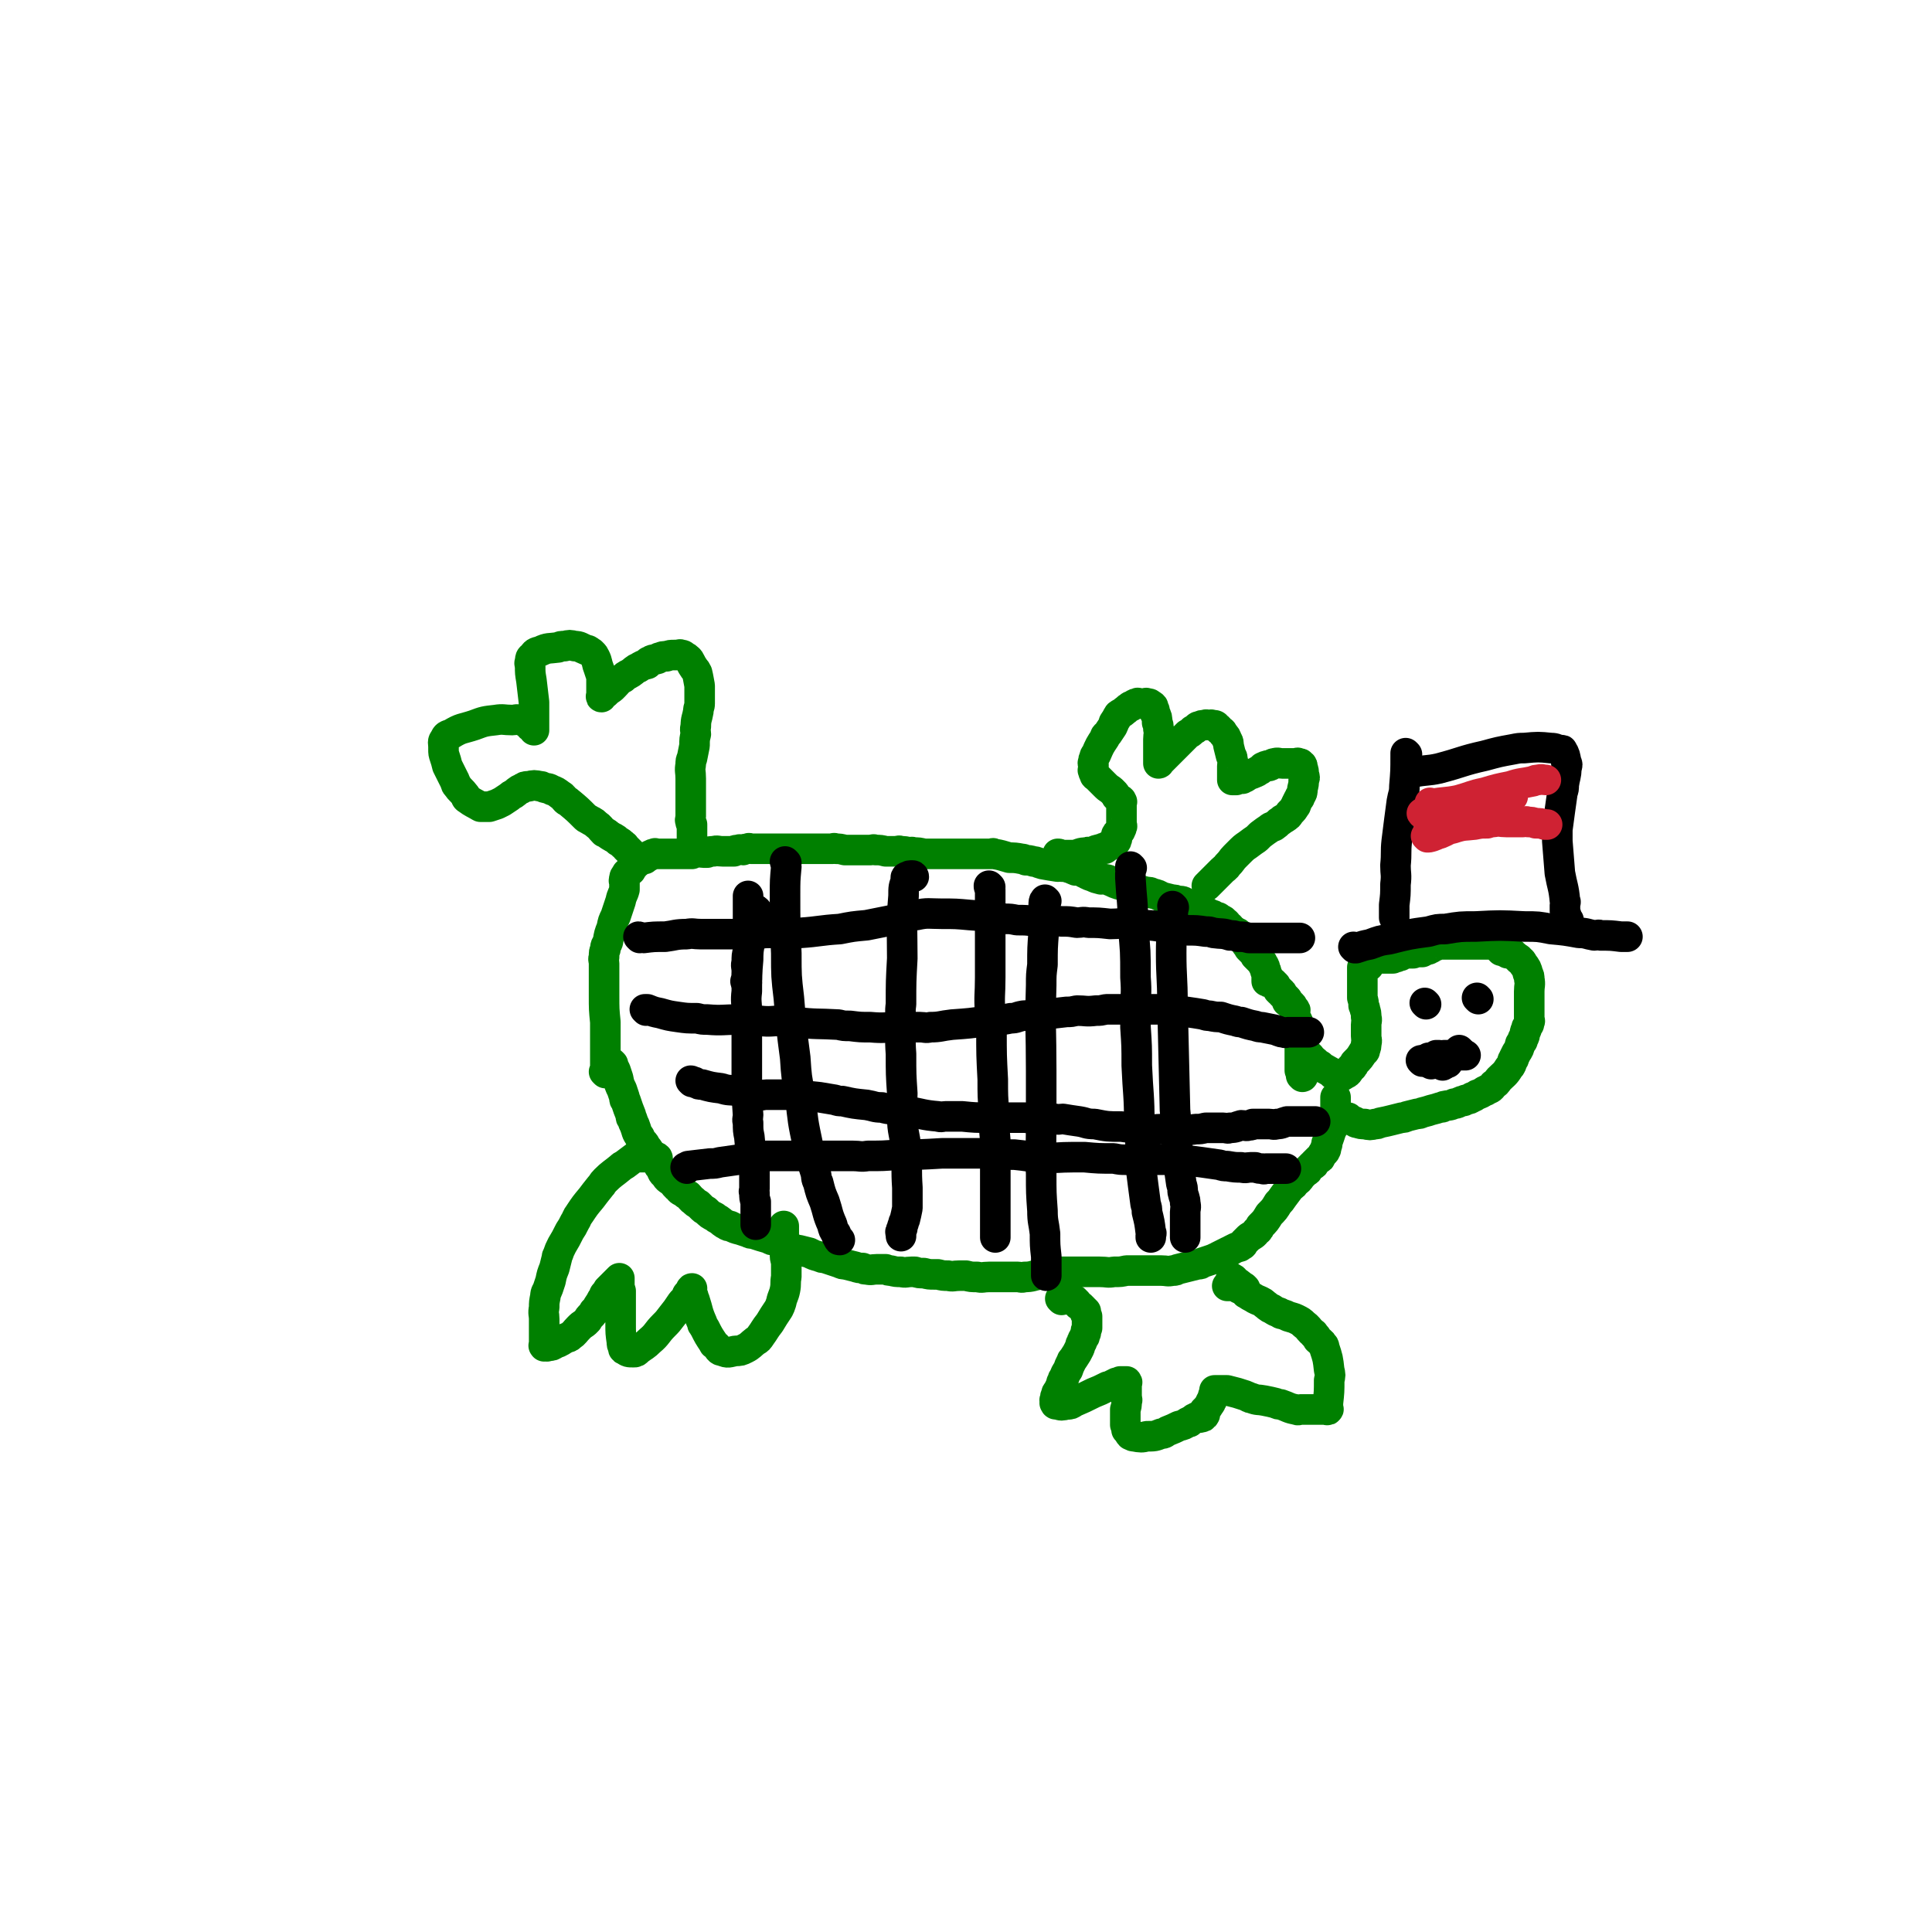 <svg viewBox='0 0 1516 1516' version='1.1' xmlns='http://www.w3.org/2000/svg' xmlns:xlink='http://www.w3.org/1999/xlink'><g fill='none' stroke='#008000' stroke-width='24' stroke-linecap='round' stroke-linejoin='round'><path d='M475,842c0,0 -1,-1 -1,-1 0,0 1,0 1,-1 0,-9 0,-10 0,-20 0,-6 0,-6 0,-12 0,-3 0,-3 0,-6 -1,-10 -1,-10 -1,-21 0,-5 0,-5 0,-11 0,-4 0,-4 0,-8 0,-1 0,-1 0,-3 0,-1 0,-1 0,-3 0,-3 -1,-3 0,-5 0,-4 0,-4 1,-6 0,-4 1,-3 2,-6 1,-6 1,-6 3,-11 1,-5 1,-5 3,-9 2,-6 2,-6 4,-12 1,-5 2,-5 3,-9 0,-3 0,-3 0,-5 0,-2 -1,-2 0,-3 0,-2 0,-2 1,-3 1,-3 2,-2 4,-4 1,-2 1,-2 2,-3 1,-2 1,-2 3,-3 1,-1 0,-2 2,-2 1,-1 2,-1 4,-1 1,-1 1,-2 3,-2 1,-1 1,-1 2,-1 1,-1 1,-1 3,-1 0,-1 0,0 1,0 1,0 1,0 3,0 0,0 0,0 1,0 0,0 0,0 1,0 0,0 0,0 1,0 0,0 0,0 1,0 0,0 0,0 1,0 0,0 0,0 1,0 1,0 1,0 2,0 1,0 1,0 2,0 0,0 0,0 1,0 1,0 1,0 3,0 1,0 1,0 2,0 2,0 2,0 4,0 2,0 2,0 5,0 1,-1 1,-1 3,-1 3,-1 3,0 6,0 1,0 1,0 3,0 2,-1 2,-1 5,-1 3,-1 3,0 7,0 1,0 1,0 3,0 3,0 3,0 6,0 1,-1 1,-1 3,-1 2,-1 2,0 4,0 2,-1 2,-1 4,-1 1,-1 1,0 2,0 2,0 2,0 4,0 1,0 1,0 2,0 2,0 2,0 5,0 1,0 1,0 3,0 3,0 3,0 6,0 4,0 4,0 8,0 1,0 1,0 3,0 3,0 3,0 6,0 1,0 1,0 3,0 3,0 3,0 7,0 3,0 3,0 7,0 1,0 1,0 3,0 3,0 3,0 7,0 1,0 1,-1 3,0 3,0 3,0 7,1 4,0 4,0 8,0 2,0 2,0 4,0 4,0 4,0 8,0 2,0 2,-1 4,0 4,0 4,0 8,1 4,0 4,0 8,0 2,0 2,-1 4,0 3,0 3,0 7,1 1,0 1,-1 3,0 4,0 4,0 8,1 3,0 3,0 7,0 1,0 1,0 3,0 3,0 3,0 6,0 1,0 1,0 3,0 2,0 2,0 4,0 2,0 2,0 4,0 1,0 1,0 2,0 2,0 2,0 4,0 1,0 1,0 2,0 2,0 2,0 4,0 0,0 0,0 1,0 1,0 1,0 3,0 2,0 2,0 4,0 1,0 1,0 2,0 2,0 2,0 4,0 1,0 1,-1 2,0 6,1 5,1 12,3 4,0 5,0 10,1 1,0 1,0 3,1 2,0 3,0 6,1 3,0 3,1 7,2 5,1 6,1 12,2 1,0 1,-1 3,0 3,0 3,0 6,1 2,0 2,1 5,2 0,0 1,-1 2,0 2,0 2,0 5,2 1,0 0,0 2,1 2,1 2,1 5,2 2,1 2,1 6,2 1,0 1,-1 3,0 3,0 3,1 6,2 2,1 2,1 5,2 2,0 2,0 3,1 4,1 4,1 7,2 2,0 2,0 4,1 4,1 4,1 8,2 2,0 3,0 4,1 5,1 4,1 8,3 4,1 4,1 8,2 2,0 2,0 4,1 4,0 4,0 7,2 3,0 2,1 4,2 3,1 4,0 6,2 3,0 2,1 4,2 1,0 1,0 2,1 2,1 2,1 4,2 1,0 1,0 2,1 2,1 3,0 4,2 3,1 3,1 4,3 2,0 1,1 2,2 2,1 2,1 3,3 2,1 2,1 4,3 1,0 2,0 2,1 2,1 2,1 3,3 1,0 1,1 1,2 1,1 1,1 2,3 1,1 1,1 2,3 1,1 1,1 2,2 1,1 2,0 2,2 1,0 1,1 1,2 1,1 1,1 2,2 1,1 1,1 2,2 1,0 1,0 1,1 1,0 1,1 1,2 1,1 1,0 1,1 1,1 0,1 0,1 1,2 1,1 1,2 1,1 0,1 0,1 1,2 1,1 1,2 1,1 0,1 0,2 0,1 0,1 0,1 0,1 0,1 0,1 0,1 0,1 0,1 0,1 0,1 0,1 1,1 1,0 1,0 1,0 1,0 1,0 1,0 1,0 1,0 1,1 0,1 0,1 1,1 1,0 1,0 1,0 1,0 1,0 1,1 0,1 0,1 1,1 1,0 1,0 1,1 0,1 0,1 1,1 1,0 1,0 1,1 0,1 0,1 1,1 1,1 1,1 1,1 1,2 1,2 1,1 1,0 1,0 1,1 0,1 0,1 1,1 1,0 1,0 1,1 1,1 1,1 1,1 0,1 0,1 1,1 1,1 1,1 2,2 2,2 3,3 1,1 0,2 0,2 1,1 1,0 1,0 1,1 1,1 1,1 1,1 1,1 1,1 1,1 1,1 1,1 1,1 0,1 0,1 1,1 1,1 1,1 1,1 1,1 1,1 1,1 0,1 0,1 0,1 0,1 0,2 0,1 0,1 0,1 0,1 0,1 0,1 0,1 0,1 0,1 0,1 0,1 0,1 1,2 2,1 2,2 1,1 0,1 0,1 1,2 1,1 1,2 1,1 0,1 0,1 0,1 0,1 0,1 0,1 0,1 0,2 0,1 0,1 0,1 0,1 0,1 0,1 0,1 0,1 0,1 0,1 0,1 0,1 0,1 0,1 0,2 0,1 0,2 0,2 1,2 1,1 1,2 1,1 0,1 0,2 0,2 0,2 0,3 0,1 0,1 0,2 0,1 0,1 0,1 0,2 0,2 0,3 0,1 0,1 0,1 0,1 0,1 0,1 0,1 0,1 0,1 0,1 0,1 0,2 0,1 0,1 0,2 0,2 0,2 0,3 0,1 0,1 0,1 1,1 1,1 1,1 1,1 0,1 0,1 0,1 0,1 0,1 0,1 0,1 0,1 1,1 1,0 1,0 1,1 0,1 0,1 '/><path d='M481,835c0,0 -1,-1 -1,-1 0,0 1,1 1,1 0,1 0,1 0,1 1,2 1,2 2,4 1,3 1,3 2,6 1,5 1,5 3,9 1,3 1,3 2,6 0,2 0,2 1,3 2,6 2,6 4,11 0,2 0,2 1,3 1,3 1,3 2,5 2,5 1,5 4,9 1,4 2,3 4,6 1,2 1,2 2,3 4,6 4,6 8,12 1,2 1,2 2,3 2,3 1,4 4,6 2,4 3,3 6,6 2,2 2,3 4,4 2,3 2,2 5,4 1,1 1,1 3,2 2,2 2,3 4,4 2,2 2,2 4,3 1,1 1,1 2,2 2,2 2,2 4,3 3,3 3,3 7,5 1,1 1,1 3,2 3,2 3,3 6,4 1,1 1,1 3,1 4,2 4,2 8,3 3,1 3,1 6,2 2,1 2,1 4,1 6,2 6,2 13,4 1,1 1,1 3,1 4,2 4,2 8,3 4,2 4,3 8,4 2,1 2,1 4,1 4,1 4,1 8,2 4,2 4,2 8,3 2,1 2,1 4,1 3,1 3,1 6,2 3,1 3,1 6,2 2,1 2,1 4,1 4,1 4,1 8,2 3,1 3,1 6,1 1,1 1,1 3,1 4,1 4,0 8,0 3,0 3,0 7,0 2,1 2,1 4,1 4,1 4,1 8,1 4,1 4,0 8,0 1,0 1,0 3,0 3,1 3,1 7,1 4,1 4,1 8,1 1,0 1,0 3,0 4,1 4,1 8,1 4,1 4,0 9,0 2,0 2,0 5,0 4,1 4,1 9,1 4,1 4,0 9,0 2,0 2,0 5,0 4,0 4,0 8,0 5,0 5,0 10,0 2,0 2,1 5,0 6,0 6,-1 12,-2 6,-1 5,-1 12,-2 2,0 3,0 6,0 6,0 6,0 12,0 6,0 6,0 12,0 2,0 2,0 5,0 6,0 6,1 11,0 6,0 5,0 10,-1 2,0 2,0 4,0 5,0 5,0 10,0 5,0 5,0 9,0 2,0 2,0 4,0 5,0 5,1 9,0 3,0 2,0 4,-1 4,-1 4,-1 8,-2 4,-1 4,-1 8,-2 2,0 2,0 3,-1 3,-1 3,-1 6,-2 3,-1 3,-1 5,-2 1,0 1,0 2,-1 2,-1 2,-1 4,-2 2,-1 2,-1 4,-2 1,0 1,0 2,-1 2,-1 2,-1 4,-2 2,-1 3,0 4,-2 2,0 1,-1 2,-2 2,-2 2,-2 4,-4 3,-2 4,-2 6,-5 2,-1 2,-2 3,-4 4,-4 4,-4 7,-9 4,-4 4,-4 7,-9 2,-2 2,-2 4,-5 3,-4 3,-4 6,-8 2,-1 2,-1 3,-3 3,-2 3,-2 5,-5 2,-2 2,-2 4,-4 1,0 1,0 1,-1 1,-1 1,-1 2,-2 1,-1 1,-1 2,-2 1,0 1,0 1,-1 1,-1 1,-1 2,-2 1,-1 1,-1 2,-2 1,0 1,0 1,-1 1,-1 1,-1 2,-3 1,-1 2,-1 2,-3 1,0 0,0 0,-1 1,-1 1,-1 1,-3 1,0 0,0 0,-1 1,-2 1,-2 2,-5 1,-3 1,-3 2,-6 1,-1 1,-1 1,-3 1,-2 1,-2 1,-5 1,-2 1,-2 1,-4 1,-1 0,-1 0,-2 0,-1 0,-1 0,-3 0,0 0,0 0,-1 0,-1 0,-1 0,-2 0,-1 0,-1 0,-2 0,0 0,0 0,-1 0,-1 0,-1 0,-2 '/><path d='M831,671c0,0 -1,-1 -1,-1 1,0 1,0 3,1 0,0 0,0 1,0 2,0 2,0 4,0 2,0 2,0 5,0 5,-1 4,-2 10,-2 1,-1 1,0 3,0 4,-2 4,-2 9,-3 0,-1 1,0 2,0 1,-1 1,-2 3,-2 0,-1 1,-1 2,-1 1,-1 1,-2 2,-2 1,-1 1,0 1,0 1,-1 1,-1 1,-2 1,-1 0,-1 0,-1 0,-1 0,-1 0,-2 0,-1 0,-1 0,-1 1,-2 1,-1 2,-2 1,-1 1,-1 1,-1 1,-2 1,-2 1,-3 1,-1 0,-1 0,-2 0,-1 0,-1 0,-1 0,-1 0,-1 0,-1 0,-1 0,-1 0,-2 0,-1 0,-1 0,-1 0,-1 0,-1 0,-2 0,-1 0,-1 0,-2 0,-1 0,-1 0,-1 0,-1 0,-1 0,-2 0,-1 0,-1 0,-2 0,-1 0,-1 0,-1 0,-1 0,-1 0,-1 0,-1 0,-1 0,-1 0,-1 1,-1 0,-1 0,-2 -1,-1 -2,-2 -1,-1 -1,-1 -2,-2 -1,-2 -1,-2 -2,-3 -1,-1 -1,-1 -2,-2 -3,-2 -3,-2 -5,-4 -2,-2 -2,-2 -3,-3 -1,-1 -1,-1 -2,-2 -1,-1 -1,-1 -1,-1 -1,-1 -2,-1 -2,-2 -1,-2 -1,-2 -1,-3 -1,-1 0,-1 0,-1 0,-1 0,-1 0,-2 0,-1 0,-1 0,-2 0,-1 -1,-1 0,-2 0,-2 0,-2 1,-4 0,-1 0,-1 1,-2 3,-7 3,-7 7,-13 0,-2 1,-2 2,-3 2,-3 2,-3 4,-6 1,-2 1,-2 1,-3 2,-3 2,-3 3,-5 1,-2 1,-1 2,-2 2,-1 2,-1 3,-2 3,-2 2,-2 4,-3 1,-1 1,-1 2,-1 2,-1 2,-2 4,-2 1,-1 1,0 2,0 2,0 2,0 4,0 1,0 2,-1 2,0 2,0 2,0 3,1 2,1 2,1 2,3 1,1 1,1 1,3 2,4 2,4 2,8 1,2 1,2 1,5 1,4 0,4 0,8 0,2 0,2 0,4 0,3 0,3 0,6 0,2 0,2 0,4 0,0 0,0 0,1 0,1 0,1 0,2 0,0 0,0 0,1 0,0 0,1 0,1 1,0 1,-1 1,-1 1,-1 1,-1 2,-2 2,-2 2,-2 4,-4 1,-1 1,-1 2,-2 3,-3 3,-3 6,-6 2,-2 2,-2 4,-4 2,-2 2,-2 3,-3 1,-1 1,-1 1,-1 2,-1 2,-1 3,-2 1,-1 1,-1 1,-1 2,-1 2,-1 3,-2 1,-1 1,-1 2,-1 2,-1 2,-1 4,-1 2,-1 2,0 4,0 1,0 2,-1 2,0 3,0 3,0 4,2 1,0 1,0 1,1 2,2 3,1 4,4 2,2 2,2 3,5 1,1 1,2 1,4 1,4 1,4 2,8 1,1 1,1 1,3 1,2 0,2 0,5 0,1 0,1 0,2 0,1 0,1 0,3 0,1 0,1 0,2 0,0 0,0 0,1 0,1 0,1 0,2 0,0 0,0 0,1 1,0 1,0 1,0 1,0 2,0 2,0 2,-1 1,-1 2,-1 2,-1 2,0 3,0 2,-1 1,-1 2,-1 3,-2 3,-2 6,-3 2,-1 3,-1 4,-2 2,-1 2,-1 3,-2 1,-1 1,-1 1,-1 2,-1 2,-1 3,-1 1,-1 2,0 2,0 3,-1 2,-2 4,-2 3,-1 3,0 6,0 2,0 2,0 4,0 1,0 1,0 2,0 2,0 2,0 4,0 1,0 1,0 1,0 1,0 1,-1 2,0 1,0 2,0 2,1 1,0 1,1 1,2 1,3 1,3 1,6 1,2 1,2 0,4 0,3 0,3 -1,7 0,3 0,3 -2,6 0,1 0,1 -1,2 -1,2 -1,2 -2,4 0,1 0,1 -1,2 -1,2 -1,2 -4,5 -1,2 -1,2 -4,4 -1,1 -1,0 -3,2 -2,1 -2,2 -5,4 -1,1 -2,0 -4,2 -3,2 -3,2 -7,5 -1,1 -1,1 -3,3 -3,2 -3,2 -7,5 -3,2 -3,2 -7,6 -1,1 -1,1 -3,3 -3,3 -2,3 -6,7 -1,2 -2,2 -4,4 -1,1 -1,1 -2,2 -1,1 -1,1 -2,2 0,0 0,0 -1,1 -1,1 -1,1 -2,2 -1,1 -1,1 -2,2 0,0 0,0 -1,1 -1,1 -1,1 -2,2 '/><path d='M833,1020c0,0 -1,-1 -1,-1 0,0 1,0 2,0 1,1 2,0 4,0 1,1 1,1 3,1 0,1 1,0 2,0 1,1 1,1 2,2 1,2 1,2 3,3 1,1 1,1 2,2 0,1 0,1 1,1 0,1 0,1 1,1 0,1 0,1 0,1 0,1 -1,1 0,1 0,1 0,1 1,2 0,2 0,2 0,3 0,1 0,1 0,2 0,2 0,2 0,4 -1,2 -1,2 -1,4 -1,2 -1,2 -1,3 -1,2 -2,2 -2,4 -2,3 -1,3 -2,5 -2,4 -2,4 -4,7 -1,2 -2,2 -2,3 -2,4 -2,4 -3,7 -2,3 -2,3 -3,6 -1,1 -1,1 -1,2 -2,3 -1,3 -2,5 -1,2 -1,2 -2,4 -1,1 -1,1 -1,2 -1,2 -1,2 -1,4 -1,1 0,1 0,2 0,1 -1,1 0,1 0,1 0,1 2,1 3,1 3,1 7,0 3,0 3,0 6,-2 7,-3 7,-3 15,-7 5,-2 5,-2 11,-5 1,0 1,0 3,-1 2,-1 2,-1 4,-2 2,0 2,0 3,-1 1,0 1,0 1,0 1,0 1,0 2,0 1,0 1,0 1,0 1,0 1,0 1,0 1,1 0,1 0,1 0,1 0,1 0,1 0,5 0,5 0,10 0,2 1,2 0,4 0,3 0,3 -1,6 0,3 0,3 0,6 0,1 0,1 0,2 0,2 0,2 0,4 1,2 1,2 1,4 2,2 2,3 3,4 2,1 2,1 3,1 5,1 6,1 10,0 6,0 6,0 11,-2 3,0 3,-1 5,-2 5,-2 5,-2 9,-4 4,-1 4,-1 7,-3 1,0 2,0 2,-1 2,-1 2,-1 3,-2 1,0 1,0 2,-1 1,0 1,0 1,0 1,0 2,1 2,0 2,0 2,0 2,-1 1,0 1,0 1,-1 1,0 0,0 0,-1 0,-1 0,-1 0,-2 1,0 1,0 1,-1 2,-2 2,-2 3,-4 1,-1 1,-1 1,-2 1,-1 1,-1 1,-2 1,-1 1,-1 1,-2 1,0 0,0 0,-1 1,-1 1,-1 1,-2 1,0 0,0 0,-1 0,0 0,0 0,-1 1,0 1,0 1,0 1,0 1,0 2,0 2,0 2,0 4,0 2,0 2,0 3,0 8,2 8,2 14,4 3,1 3,2 5,2 5,2 5,1 10,2 5,1 5,1 9,2 2,1 2,1 4,1 6,2 6,3 12,4 2,1 2,0 3,0 3,0 3,0 6,0 3,0 3,0 5,0 3,0 3,0 5,0 1,0 1,0 2,0 1,0 1,0 1,0 1,0 1,0 1,0 1,0 2,1 2,0 1,0 0,-1 0,-2 0,-1 0,-1 0,-3 1,-9 1,-9 1,-18 1,-4 1,-4 0,-8 -1,-9 -1,-9 -4,-18 0,-1 0,-1 -1,-2 -1,-2 -2,-2 -4,-4 -1,-2 -1,-2 -3,-4 0,-1 -1,-1 -2,-2 -3,-3 -2,-3 -6,-6 -2,-2 -2,-2 -6,-4 -2,-1 -3,-1 -6,-2 -2,-1 -2,-1 -5,-2 -1,0 -1,0 -2,-1 -3,-1 -3,-1 -6,-3 -3,-1 -3,-2 -6,-4 -1,-1 -1,-1 -3,-2 -2,-1 -3,-1 -6,-3 -2,-1 -2,-1 -5,-3 -1,0 0,-1 -2,-2 -1,-1 -2,-1 -4,-2 -1,-1 -1,-1 -3,-2 0,0 0,0 -1,0 -1,0 -1,0 -2,0 -1,0 -1,0 -2,0 0,0 0,0 -1,0 '/><path d='M977,1011c0,0 -1,-1 -1,-1 0,0 0,0 -1,0 -1,0 0,-1 -2,-2 -1,-1 -1,-1 -3,-2 0,0 0,0 -1,-1 -1,-1 0,-1 -2,-2 0,0 0,0 -1,0 '/><path d='M496,670c0,0 0,0 -1,-1 -1,-1 -1,-1 -1,-1 -2,-2 -2,-2 -3,-3 -1,-1 -1,-2 -2,-2 -2,-2 -2,-2 -4,-3 -3,-3 -3,-2 -6,-4 -2,-1 -2,-2 -3,-2 -1,-1 -1,-1 -2,-1 -3,-3 -3,-4 -6,-6 -3,-3 -3,-2 -6,-4 -2,-1 -2,-1 -3,-2 -6,-6 -6,-6 -12,-11 -2,-2 -2,-1 -3,-2 -2,-2 -2,-3 -4,-4 -4,-3 -4,-3 -7,-4 -3,-2 -3,-1 -6,-2 -2,-1 -2,-1 -3,-1 -5,-1 -5,-1 -9,0 -3,0 -3,0 -6,2 -3,1 -3,2 -6,4 -2,1 -2,1 -3,2 -3,2 -3,2 -6,4 -2,1 -2,1 -4,2 -3,1 -3,1 -6,2 -2,0 -2,0 -4,0 -2,0 -2,0 -3,0 -5,-3 -6,-3 -10,-6 -2,-1 -1,-2 -2,-3 -3,-4 -4,-4 -6,-7 -2,-2 -1,-2 -2,-4 -2,-4 -2,-4 -4,-8 -1,-2 -1,-2 -2,-4 -1,-4 -1,-4 -2,-7 -1,-3 -1,-3 -1,-6 0,-1 0,-1 0,-2 0,-3 -1,-4 1,-6 1,-3 2,-3 5,-4 8,-5 9,-4 18,-7 8,-3 8,-3 17,-4 6,-1 6,0 13,0 3,0 3,-1 6,0 3,0 3,1 6,3 1,0 1,1 2,2 1,1 2,0 3,2 0,0 0,1 0,1 0,0 0,-1 0,-1 0,-1 0,-1 0,-1 0,-3 0,-3 0,-5 0,-5 0,-5 0,-9 0,-3 0,-3 0,-6 -1,-9 -1,-9 -2,-17 -1,-6 -1,-6 -1,-11 0,-2 -1,-2 0,-4 0,-2 0,-3 2,-4 2,-3 2,-3 6,-4 6,-3 7,-2 14,-3 2,-1 2,-1 5,-1 4,-1 4,-1 8,0 4,0 4,1 9,3 2,0 2,1 4,2 0,0 0,0 1,1 1,1 1,1 2,3 2,4 1,4 3,9 1,3 1,3 2,6 0,1 0,1 0,3 0,2 0,2 0,4 0,1 0,1 0,2 0,1 0,1 0,3 0,0 0,0 0,1 0,1 0,1 0,2 0,0 -1,1 0,1 1,-1 1,-2 3,-3 2,-2 2,-2 5,-4 1,-1 1,-1 2,-2 3,-3 3,-4 7,-6 3,-3 3,-2 6,-4 3,-2 3,-3 6,-4 3,-2 3,-2 7,-3 1,-1 0,-2 2,-2 2,-2 3,-1 6,-2 1,-1 1,-1 2,-1 2,-1 2,-1 5,-1 3,-1 3,-1 6,-1 1,0 1,0 2,0 2,0 2,-1 4,0 1,0 1,0 2,1 1,1 1,0 3,2 1,1 1,1 2,3 1,2 1,2 3,5 1,1 1,1 2,3 1,4 1,5 2,10 0,7 0,7 0,14 0,3 -1,3 -1,6 -1,6 -2,6 -2,12 -1,3 0,3 0,6 -1,4 -1,4 -1,9 -1,5 -1,5 -2,10 -1,2 -1,2 -1,5 -1,5 0,5 0,11 0,2 0,2 0,5 0,4 0,4 0,8 0,2 0,2 0,5 0,1 0,1 0,2 0,2 0,2 0,4 0,1 0,1 0,2 0,2 0,2 0,4 0,2 -1,2 0,4 0,1 0,1 1,2 0,1 0,1 0,3 0,0 0,0 0,1 0,1 0,1 0,2 0,1 0,1 0,2 0,0 0,0 0,1 0,0 0,0 0,1 0,0 0,0 0,1 '/><path d='M516,909c0,0 0,-1 -1,-1 0,0 0,0 0,0 -1,1 -1,0 -1,0 -1,0 -1,0 -2,0 -1,0 -1,0 -1,0 -1,0 -1,0 -2,0 -2,0 -2,0 -3,0 -1,0 -1,0 -2,0 -2,0 -2,0 -4,0 -1,0 -1,0 -2,0 -4,3 -4,3 -8,6 -2,1 -2,1 -3,2 -6,5 -7,5 -12,10 -3,3 -2,3 -4,5 -4,5 -4,5 -7,9 -5,6 -5,6 -9,12 -3,4 -2,4 -4,7 -2,4 -2,4 -4,7 -3,6 -3,6 -6,11 -2,4 -2,4 -3,7 -1,2 -1,2 -1,3 -1,4 -1,4 -2,8 -2,5 -2,5 -3,10 -1,3 -1,3 -2,6 -1,3 -2,3 -2,6 -1,5 -1,5 -1,9 -1,5 0,5 0,9 0,5 0,5 0,10 0,3 0,3 0,6 0,1 0,1 0,2 0,1 0,1 0,2 0,1 -1,1 0,1 0,1 0,0 1,0 1,0 1,1 2,0 3,0 3,0 6,-2 4,-1 4,-2 8,-4 2,-1 2,0 4,-2 3,-2 3,-3 6,-6 2,-2 2,-2 5,-4 1,-1 1,-1 2,-2 1,-2 1,-2 3,-4 1,-1 1,-1 2,-3 1,-1 1,-1 2,-2 1,-2 1,-2 3,-5 1,-2 1,-2 3,-5 0,-1 0,-1 1,-2 1,-1 1,-1 2,-3 1,-1 1,-1 2,-2 0,0 0,0 1,-1 1,-1 1,-1 2,-2 1,-1 1,-1 2,-2 0,0 0,0 1,-1 0,0 1,-1 1,-1 0,1 0,2 0,3 0,4 0,4 1,7 0,2 0,2 0,4 0,9 0,9 0,18 0,2 0,2 0,4 0,7 0,7 1,14 0,2 0,2 1,4 0,1 0,2 1,2 3,2 3,2 7,2 2,0 2,0 4,-2 4,-3 5,-3 9,-7 6,-5 5,-6 11,-12 3,-3 3,-3 6,-7 4,-5 4,-5 8,-11 2,-2 2,-2 4,-5 0,-1 0,-1 1,-2 1,-1 1,-1 2,-2 0,-1 0,-2 1,-2 0,0 -1,1 0,2 0,2 0,2 1,4 0,2 0,2 1,3 3,9 2,9 6,18 0,2 1,2 2,4 3,6 3,6 7,12 0,1 1,1 2,2 2,2 2,4 5,4 4,2 5,1 10,0 4,0 4,0 8,-2 4,-2 4,-3 8,-6 2,-1 2,-1 4,-4 3,-4 3,-5 7,-10 3,-5 3,-5 7,-11 1,-2 1,-2 2,-5 1,-5 2,-5 3,-10 1,-5 0,-5 1,-10 0,-2 0,-2 0,-4 0,-4 0,-4 0,-8 -1,-3 -1,-3 -1,-7 0,-1 0,-1 0,-2 -1,-2 -1,-2 -1,-5 -1,-2 0,-2 0,-4 0,0 0,0 0,-1 0,-1 0,-1 0,-2 0,-1 0,-1 0,-2 0,0 0,0 0,-1 0,-1 0,-1 0,-2 0,0 0,0 0,-1 0,0 0,0 0,-1 '/><path d='M1028,829c0,0 -1,-1 -1,-1 0,0 0,1 0,1 3,3 3,2 5,4 2,2 2,2 4,3 3,3 3,2 6,4 2,1 2,1 3,2 1,1 1,1 1,1 2,1 2,1 3,1 3,0 4,1 6,-1 3,-1 3,-2 5,-5 2,-1 2,-2 3,-4 4,-4 4,-4 7,-9 1,0 1,0 1,-2 1,-1 1,-2 1,-4 1,-3 0,-3 0,-6 0,-3 0,-3 0,-6 0,-1 0,-1 0,-3 0,-3 1,-3 0,-6 0,-3 0,-3 -1,-6 0,-1 0,-1 -1,-3 0,-2 0,-3 -1,-6 0,-1 0,-1 0,-2 0,-2 0,-2 0,-4 0,-2 0,-2 0,-4 0,-1 0,-1 0,-2 0,-1 0,-1 0,-3 0,-1 0,-1 0,-2 0,-1 0,-1 0,-2 0,-1 0,-1 0,-2 0,0 0,0 0,-1 0,-1 0,-1 0,-2 1,0 1,0 1,-1 1,0 1,1 2,0 1,0 2,0 2,0 1,-1 0,-1 0,-1 1,-1 1,-1 1,-1 1,-1 0,-1 0,-1 0,-1 0,-1 0,-1 1,-1 1,-1 1,-1 1,-1 0,-1 0,-1 1,-1 1,0 1,0 1,0 1,0 1,0 1,0 1,0 1,0 1,0 1,0 1,0 1,0 1,0 1,0 1,0 1,0 1,0 1,0 1,0 2,0 1,0 1,0 1,0 1,0 1,0 1,0 1,0 1,0 1,0 1,0 1,0 1,0 1,0 1,0 1,0 1,0 1,0 1,0 1,0 1,0 1,0 1,0 1,0 1,0 1,0 1,0 1,0 1,-1 1,-1 2,-1 1,-1 1,0 1,0 2,-1 2,-1 3,-1 1,-1 1,-1 2,-1 1,-1 1,-1 2,-1 1,-1 1,0 2,0 1,0 1,0 1,0 1,0 1,0 2,0 1,0 1,0 1,0 1,-1 1,-1 2,-1 1,-1 1,0 2,0 1,0 1,0 2,0 1,0 1,0 1,0 1,-1 1,-1 2,-1 2,-1 2,-1 3,-1 1,-1 1,-1 2,-1 2,-1 2,-2 3,-2 1,-1 1,0 1,0 1,-1 1,-1 2,-1 2,-1 2,0 3,0 1,0 1,0 2,0 1,0 1,0 1,0 1,0 1,0 2,0 1,0 1,0 2,0 1,0 1,0 1,0 1,0 1,0 1,0 1,0 1,0 1,0 1,0 1,0 1,0 1,0 1,0 2,0 1,0 1,0 2,0 1,0 1,0 2,0 1,0 1,0 2,0 2,0 2,0 3,0 1,0 1,0 2,0 1,0 1,0 2,0 1,0 1,0 1,0 1,0 1,0 1,0 1,0 1,0 2,0 1,0 1,0 2,0 1,0 1,0 1,0 1,0 1,0 2,0 1,0 1,0 2,0 1,0 1,0 1,0 1,0 1,-1 2,0 1,0 1,0 1,1 1,0 1,0 2,1 1,0 1,1 2,2 1,0 1,0 1,1 2,0 2,0 3,1 1,0 1,0 2,1 2,0 2,-1 3,0 1,0 1,0 1,1 2,1 2,1 4,3 1,0 1,0 1,1 2,1 2,1 3,3 3,4 3,4 4,8 1,2 1,2 1,4 1,5 0,5 0,10 0,3 0,3 0,5 0,2 0,2 0,4 0,1 0,1 0,1 0,2 0,2 0,3 0,2 0,2 0,3 0,1 0,1 0,1 0,2 0,2 0,3 0,1 0,1 0,1 0,2 1,2 0,3 0,3 -1,2 -2,4 0,2 0,2 -1,3 -1,3 0,4 -2,6 0,3 -1,2 -2,4 -1,4 -1,4 -3,7 -1,2 -1,2 -2,4 0,1 0,1 -1,2 -1,3 -1,4 -3,6 -3,5 -4,5 -8,9 -2,3 -2,3 -4,4 -2,3 -2,3 -5,4 -1,1 -1,1 -2,1 -3,2 -3,2 -6,3 -2,1 -2,2 -4,2 -2,2 -2,1 -5,2 -1,1 -1,1 -3,1 -3,1 -3,2 -6,2 -4,2 -4,1 -8,2 -1,1 -1,1 -3,1 -3,1 -3,1 -7,2 -3,1 -3,1 -7,2 -2,1 -2,1 -4,1 -4,1 -4,1 -8,2 -2,1 -2,1 -4,1 -4,1 -4,1 -8,2 -4,1 -4,1 -9,2 -2,1 -2,1 -4,1 -4,1 -4,1 -8,0 -3,0 -3,0 -6,-1 -1,0 -1,0 -2,-1 -2,-1 -2,0 -4,-2 0,0 0,0 -1,-1 '/></g>
<g fill='none' stroke='#000000' stroke-width='24' stroke-linecap='round' stroke-linejoin='round'><path d='M1119,788c0,0 -1,-1 -1,-1 '/><path d='M1160,784c0,0 -1,-1 -1,-1 '/><path d='M1136,834c0,0 -1,-1 -1,-1 '/><path d='M1116,833c0,0 -1,-1 -1,-1 '/><path d='M1132,836c0,0 -1,-1 -1,-1 '/><path d='M1146,825c0,0 -1,-1 -1,-1 '/><path d='M1123,835c0,0 -1,-1 -1,-1 '/><path d='M1122,831c0,0 -1,-1 -1,-1 '/><path d='M1128,829c0,0 -1,-1 -1,-1 0,0 1,0 2,0 2,1 2,0 4,0 1,0 1,0 1,0 1,0 1,0 1,0 1,0 1,0 2,0 1,0 1,0 1,0 1,0 1,0 1,0 1,0 1,0 2,0 2,0 2,0 3,0 1,0 1,0 1,0 2,0 2,0 4,0 1,0 1,0 1,0 '/><path d='M507,793c0,0 -1,-1 -1,-1 0,0 1,0 2,0 5,2 5,2 10,3 7,2 7,2 14,3 7,1 7,1 15,1 4,1 4,1 8,1 12,1 12,0 25,0 8,1 8,1 16,1 9,1 9,0 18,0 5,1 5,1 10,1 17,2 17,1 34,2 4,1 4,1 9,1 8,1 8,1 16,1 11,1 11,0 23,0 8,0 8,0 16,0 4,0 4,1 8,0 8,0 8,-1 17,-2 14,-1 14,-1 28,-3 9,-1 9,0 18,-2 5,0 4,-1 10,-2 16,-1 17,-1 34,-3 4,0 3,0 8,-1 7,0 7,1 15,0 4,0 3,0 8,-1 6,0 6,0 13,0 7,0 7,0 13,0 4,0 4,0 7,0 6,0 6,0 11,0 3,0 4,0 6,0 7,1 7,1 13,2 7,1 7,1 13,2 3,1 3,1 5,1 5,1 5,1 9,1 6,2 6,2 11,3 3,1 3,1 5,1 6,2 6,2 11,3 3,1 3,1 5,1 5,1 5,1 10,2 4,1 4,2 7,2 2,1 2,0 3,0 3,0 3,0 5,0 2,0 2,0 3,0 1,0 1,0 1,0 1,0 1,0 2,0 1,0 1,0 1,0 1,0 1,0 2,0 1,0 1,0 2,0 1,0 1,0 1,0 '/><path d='M594,715c0,0 0,-1 -1,-1 0,0 0,0 0,1 -2,0 -2,0 -3,0 -1,0 -1,-1 -1,0 -1,1 0,2 0,4 0,8 0,8 0,16 -1,9 -2,8 -2,18 -1,12 -1,12 -1,25 -1,8 0,8 0,16 0,13 0,13 0,26 0,8 0,8 0,16 0,5 0,5 0,9 0,15 0,15 1,30 0,3 -1,3 0,6 0,6 0,6 1,11 1,8 0,8 2,15 0,5 1,5 2,9 0,4 0,4 0,7 0,5 0,5 0,10 0,2 -1,2 0,3 0,4 0,4 1,7 0,3 0,3 0,5 0,1 0,1 0,2 0,2 0,2 0,4 0,1 0,1 0,2 0,2 0,2 0,3 0,1 0,1 0,1 0,1 0,1 0,1 '/><path d='M586,771c0,0 -1,-1 -1,-1 0,0 1,0 1,-1 0,-1 0,-1 0,-3 0,-2 0,-2 0,-4 0,-4 -1,-4 0,-7 0,-5 0,-5 1,-9 0,-6 0,-6 0,-11 0,-4 0,-4 0,-8 0,-4 0,-4 0,-7 0,-2 0,-2 0,-3 0,-1 0,-1 0,-1 0,-1 0,-1 0,-2 0,-1 0,-1 0,-1 0,-1 0,-1 0,-2 0,-1 0,-1 0,-2 0,-1 0,-1 0,-2 0,-1 0,-1 0,-2 0,-1 0,-1 0,-2 '/><path d='M717,688c0,0 0,-1 -1,-1 -2,0 -3,0 -4,1 -2,0 -1,1 -1,3 -2,5 -2,5 -2,12 -2,24 -1,24 -1,49 -1,18 -1,18 -1,36 -1,7 0,7 0,13 0,13 -1,13 0,26 0,16 0,16 1,31 0,9 -1,9 0,18 0,13 2,13 3,26 1,15 0,15 1,30 0,3 0,3 0,6 0,5 0,5 0,10 -1,5 -1,5 -2,9 -1,2 -1,2 -1,3 -1,2 -1,2 -1,4 -1,1 -1,1 -1,2 -1,1 0,1 0,2 0,1 0,1 0,2 '/><path d='M821,707c0,0 -1,-1 -1,-1 -1,1 -1,2 -1,4 -1,10 0,10 0,21 -1,13 -1,13 -1,26 -1,8 -1,8 -1,16 -1,34 0,34 0,67 0,8 0,8 0,16 0,15 0,15 0,29 0,18 -1,18 0,36 0,15 0,15 1,29 0,9 1,9 2,18 0,9 0,9 1,18 0,4 0,4 0,8 0,2 0,2 0,4 0,2 0,2 0,3 '/><path d='M921,712c0,0 -1,-1 -1,-1 0,2 1,3 0,6 0,15 -1,15 -1,31 0,19 1,19 1,39 1,42 1,42 2,84 1,10 1,10 1,19 1,13 1,13 2,25 1,7 1,7 2,14 1,3 1,3 1,6 1,5 2,5 2,9 1,4 0,4 0,7 0,1 0,1 0,2 0,3 0,3 0,5 0,3 0,3 0,6 0,1 0,1 0,2 0,2 0,2 0,4 0,1 0,1 0,1 '/><path d='M543,849c0,0 -1,-1 -1,-1 1,0 1,1 3,1 3,2 3,2 6,2 7,2 7,2 15,3 6,2 6,1 13,2 8,2 8,2 16,3 3,1 3,0 6,0 5,0 5,0 11,0 5,0 5,0 11,0 10,1 10,1 20,2 6,1 6,1 12,2 3,1 3,1 6,1 9,2 9,2 19,3 6,1 6,2 12,2 7,2 7,1 14,2 3,1 3,1 6,1 12,2 12,3 24,4 3,1 3,0 6,0 6,0 6,0 13,0 10,1 10,1 21,1 6,1 6,0 12,0 8,0 8,0 16,0 12,1 12,1 24,1 3,1 3,0 6,0 6,1 6,1 13,2 6,1 5,2 12,2 10,2 10,2 21,2 7,1 8,1 14,1 4,1 3,1 6,1 6,1 6,0 12,0 6,0 6,0 11,0 3,0 3,0 5,0 5,0 5,1 10,0 4,0 4,0 8,-1 3,0 3,0 5,0 5,0 5,0 9,0 3,0 3,1 5,0 5,0 5,-1 9,-2 3,0 4,1 6,0 2,0 2,0 3,-1 3,0 3,0 5,0 3,0 3,0 5,0 2,0 2,0 3,0 3,0 3,1 6,0 4,0 4,-1 8,-2 2,0 2,0 3,0 3,0 3,0 6,0 3,0 3,0 5,0 1,0 1,0 1,0 2,0 2,0 3,0 1,0 1,0 1,0 1,0 1,0 2,0 1,0 1,0 1,0 '/><path d='M502,736c0,0 -1,-1 -1,-1 1,0 2,1 4,1 8,-1 8,-1 17,-1 8,-1 8,-2 17,-2 5,-1 5,0 11,0 22,0 22,0 44,0 6,-1 6,-1 12,-1 11,-1 11,0 22,0 15,-1 15,-2 31,-3 10,-2 10,-2 21,-3 15,-3 15,-3 30,-6 4,-1 4,-2 9,-2 9,-2 10,-1 20,-1 11,0 11,0 22,1 14,1 14,1 28,3 4,0 4,0 9,1 7,0 7,0 15,1 10,0 10,-1 20,0 6,0 6,0 12,1 4,0 4,-1 9,0 8,0 8,0 17,1 8,0 8,-1 16,0 5,0 4,0 8,1 8,0 8,0 15,1 12,1 11,1 22,3 7,0 7,0 14,1 3,0 3,0 6,1 7,1 7,0 13,2 3,0 3,0 6,1 5,0 5,0 9,1 5,0 5,0 10,0 3,0 3,0 5,0 5,0 5,0 9,0 2,0 2,0 3,0 3,0 3,0 6,0 2,0 2,0 4,0 1,0 1,0 1,0 1,0 1,0 2,0 '/><path d='M539,917c0,0 -1,-1 -1,-1 0,0 1,0 2,-1 8,-1 8,-1 17,-2 4,0 4,0 8,-1 14,-2 14,-2 29,-4 3,0 3,0 7,-1 8,0 8,0 17,0 5,0 5,0 10,0 20,0 20,0 41,0 6,0 6,1 12,0 12,0 12,0 24,-1 17,0 17,0 34,-1 12,0 12,0 24,0 10,0 10,0 21,0 6,1 6,1 12,1 11,1 11,2 23,2 11,1 11,0 23,0 4,0 4,0 9,0 11,1 11,1 23,1 5,1 5,1 10,1 10,1 10,0 19,0 8,0 8,0 15,0 5,0 5,0 9,0 8,1 8,1 16,2 7,1 7,1 14,2 3,1 3,1 6,1 6,1 6,1 11,1 4,1 4,0 7,0 2,0 2,0 4,0 3,1 3,1 6,1 1,1 1,0 2,0 4,0 4,0 7,0 1,0 1,0 2,0 1,0 1,0 2,0 1,0 1,0 2,0 1,0 1,0 1,0 1,0 1,0 2,0 '/><path d='M777,696c0,0 -1,-1 -1,-1 0,1 0,1 1,3 0,5 0,5 0,10 0,8 0,8 0,17 0,21 0,21 0,42 0,14 -1,14 0,28 0,7 0,7 1,14 0,19 0,19 1,38 0,13 0,13 1,26 0,11 0,11 1,22 0,13 0,13 0,26 0,7 0,7 0,13 0,4 0,4 0,7 0,5 0,5 0,9 0,6 0,6 0,11 0,2 0,2 0,4 0,2 0,2 0,3 0,1 0,1 0,1 0,1 0,1 0,2 '/><path d='M617,677c0,0 -1,-1 -1,-1 0,1 1,2 1,4 -1,11 -1,11 -1,22 0,23 0,23 1,46 0,18 0,18 2,35 2,24 2,24 5,47 1,15 1,15 4,30 2,20 2,20 6,39 2,11 3,11 6,21 1,4 0,4 2,8 2,8 2,8 5,15 3,9 2,9 6,18 1,4 1,4 3,7 1,2 0,2 2,4 0,1 0,1 1,1 '/><path d='M888,681c0,0 -1,-1 -1,-1 0,0 0,1 0,2 1,1 0,1 0,3 0,2 0,2 0,4 1,18 2,18 2,37 2,21 2,20 2,41 1,13 0,13 0,25 0,7 0,7 0,14 1,15 1,15 1,30 1,23 2,23 2,46 1,12 1,12 1,24 1,4 0,4 0,8 2,16 2,16 4,31 1,3 1,3 1,6 2,8 2,8 3,16 1,1 0,1 0,2 0,1 0,1 0,2 '/><path d='M1063,744c0,0 -1,-1 -1,-1 0,0 1,1 2,1 6,-2 6,-2 11,-3 8,-3 8,-3 15,-4 16,-4 16,-4 31,-6 7,-2 7,-2 13,-2 12,-2 12,-2 24,-2 19,-1 19,-1 38,0 11,0 11,0 21,2 11,1 11,1 22,3 6,0 6,1 12,2 3,0 3,-1 5,0 8,0 8,0 16,1 3,0 3,0 5,0 '/><path d='M1104,592c0,0 -1,-1 -1,-1 0,0 0,1 0,2 0,12 0,12 -1,24 0,6 -1,6 -2,12 -2,15 -2,15 -4,31 -1,9 0,9 -1,19 0,7 1,7 0,15 0,8 0,8 -1,16 0,1 0,1 0,3 0,2 0,2 0,4 0,1 0,1 0,3 '/><path d='M1109,606c0,0 -1,-1 -1,-1 0,0 1,1 1,1 10,-2 11,-1 20,-3 19,-5 18,-6 36,-10 11,-3 11,-3 22,-5 5,-1 5,-1 9,-1 11,-1 11,-1 21,0 4,0 4,1 7,2 1,0 2,-1 2,0 2,3 2,4 3,9 1,2 1,2 0,5 0,6 -1,6 -2,13 0,3 0,3 -1,6 -2,14 -2,14 -4,29 0,4 0,4 0,9 1,12 1,12 2,25 2,11 3,11 4,22 1,1 0,1 0,3 0,2 0,2 0,5 1,3 1,3 2,7 1,0 1,0 1,1 '/></g>
<g fill='none' stroke='#CF2233' stroke-width='24' stroke-linecap='round' stroke-linejoin='round'><path d='M1120,657c0,0 -1,-1 -1,-1 0,0 1,1 2,1 5,-1 5,-2 9,-3 5,-2 5,-3 10,-4 9,-3 9,-2 17,-3 5,-1 5,-1 10,-1 3,-1 3,-1 5,-1 5,-1 5,0 10,0 7,0 7,0 13,0 2,0 2,-1 4,0 3,0 3,0 6,1 4,0 4,0 7,1 1,0 1,0 2,0 '/><path d='M1117,639c0,0 -2,-1 -1,-1 1,0 2,1 4,1 7,-1 7,0 13,-1 13,-2 13,-3 26,-5 4,-1 4,-1 7,-2 9,-3 9,-3 17,-5 2,-1 2,-1 4,-1 '/><path d='M1123,631c0,0 -1,-1 -1,-1 0,0 1,1 1,1 11,-2 11,-1 21,-3 11,-3 11,-4 21,-6 10,-3 10,-3 20,-5 9,-3 9,-2 18,-4 2,-1 2,-1 4,-1 3,-1 3,0 6,0 '/></g>
</svg>